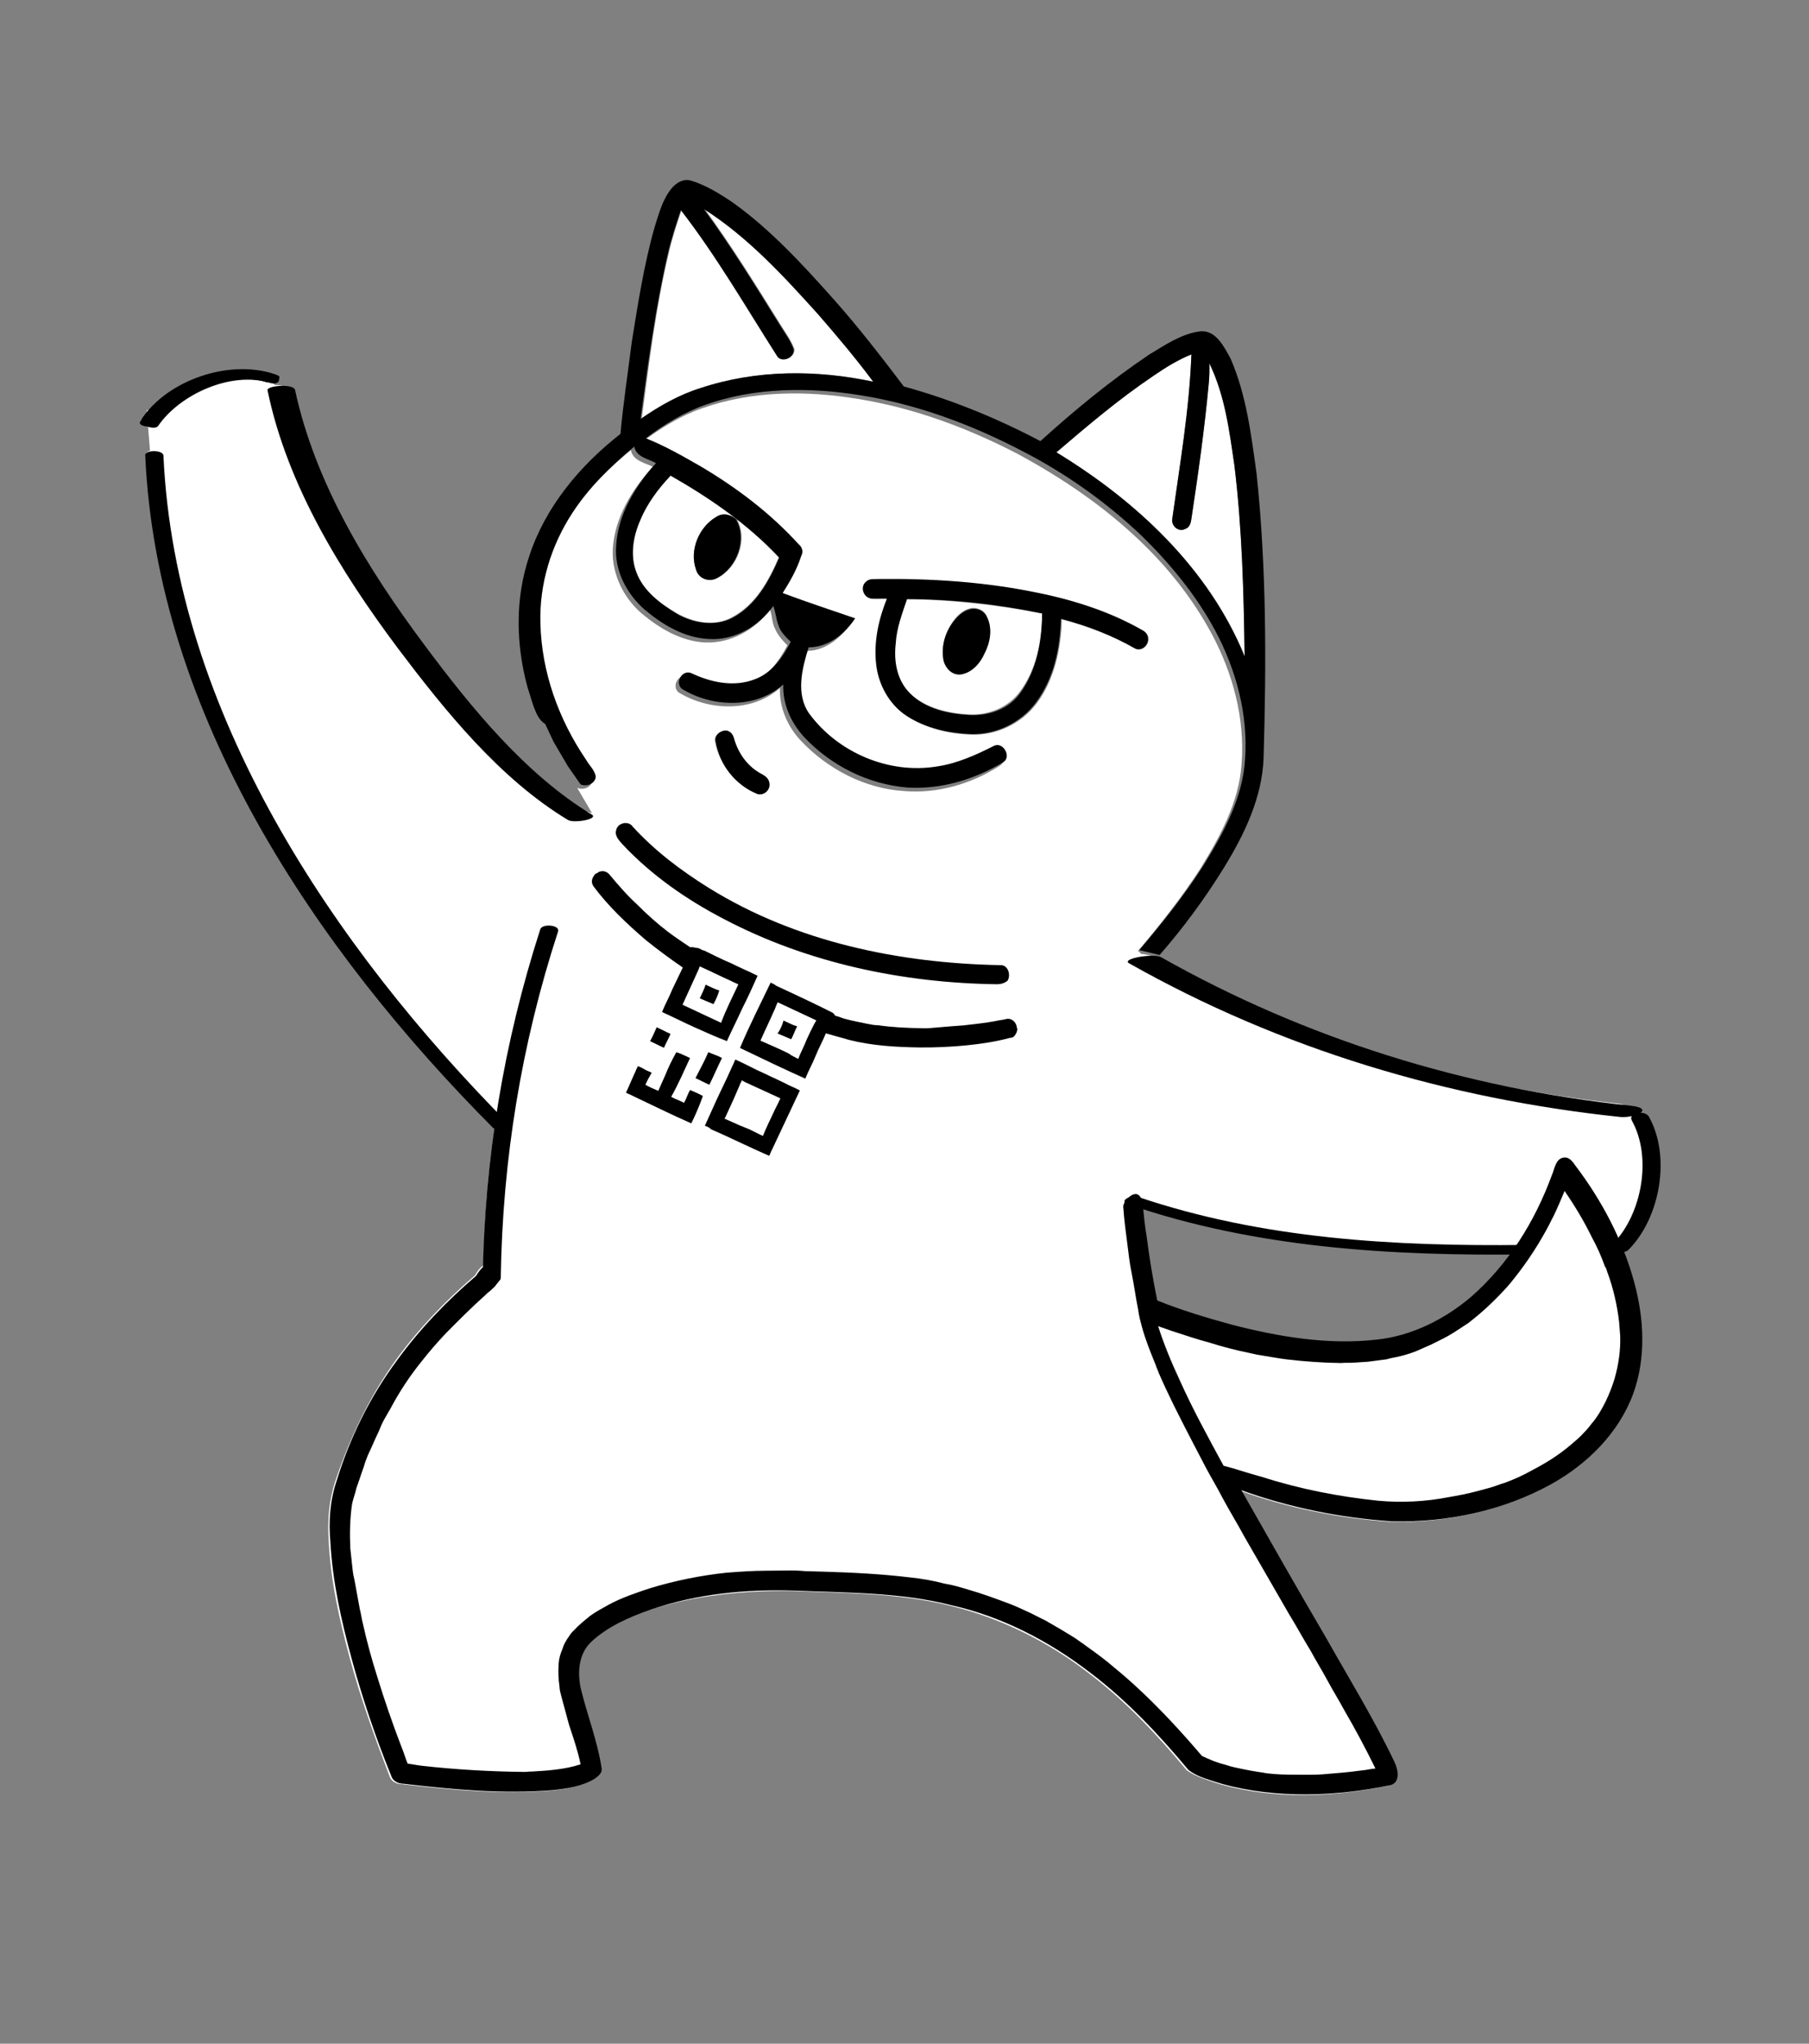 <?xml version="1.0" encoding="UTF-8"?> <svg xmlns="http://www.w3.org/2000/svg" width="217" height="245" viewBox="0 0 217 245" fill="none"><rect x="0" y="0" width="217" height="245" fill="#808080" stroke="none"/> <path d="M59.208 135.082L59.331 135.152C58.54 140.65 58.065 146.166 58.002 151.674C57.739 151.849 57.405 152.146 56.983 152.882C53.452 155.91 50.218 159.272 47.501 163.012C44.336 167.392 41.958 172.387 40.239 177.515C39.436 179.907 39.265 182.337 39.436 184.88C39.673 189.582 40.708 194.171 41.963 198.804C43.27 203.63 44.936 208.255 46.7 212.854C46.883 213.53 47.496 213.882 48.224 213.892C54.108 214.578 60.062 215.141 66.044 214.661C67.764 214.506 69.65 214.203 71.16 213.276C71.494 212.978 72.021 212.629 71.987 212.12C71.51 208.83 70.139 205.679 69.469 202.441C69.07 200.581 69.17 198.275 70.672 196.936C72.649 195.053 75.247 193.936 77.801 193.037C83.321 191.231 89.278 190.655 95.101 190.735C101.389 191.001 107.695 190.951 113.911 192.48C120.004 193.938 125.761 196.834 130.613 200.597C135.045 203.955 138.835 208.005 142.362 212.231C143.518 213.057 145.078 213.463 146.446 213.922C153.055 215.758 160.011 215.429 166.583 214.064C167.838 213.724 167.516 212.154 167.061 211.241C164.633 206.097 161.677 201.303 158.914 196.456C155.452 190.556 152.086 184.63 148.72 178.703C154.461 180.775 160.598 182.014 166.719 182.429C173.393 182.59 180.062 181.199 185.918 177.956C190.237 175.543 193.998 171.831 195.725 167.115C197.364 162.838 197.127 158.137 195.855 153.819C195.489 152.468 195.053 151.239 194.494 149.94C194.835 150.055 195.222 149.95 195.388 149.802C199.026 146.019 200.39 138.812 197.75 134.036C197.575 133.773 197.111 133.588 196.672 133.499C196.129 133.025 194.806 132.347 194.175 132.311C174.533 130.17 155.914 124.541 138.671 114.809C138.303 114.598 137.523 114.395 136.892 114.358L136.594 114.024L124.175 114.072L69.407 96.992C61.813 91.9 54.361 85.423 49.103 78.248C42.523 69.254 37.72 58.019 35.276 47.078C35.145 46.595 33.874 46.111 32.953 46.153L32.008 44.958L23.438 45.828L19.432 49.4L17.608 49.168C17.608 49.168 17.805 51.809 17.994 54.037C17.704 54.115 17.537 54.264 17.493 54.483C18.875 85.604 38.075 113.661 59.208 135.082ZM182.346 150.225C182.346 150.225 176.011 161.265 163.678 162.014C151.249 162.789 137.131 156.563 137.131 156.563L135.388 145.535L135.75 144.194C135.75 144.194 154.256 149.025 167.805 149.708C181.354 150.39 182.346 150.225 182.346 150.225Z" fill="white"></path> <path d="M149.297 78.676C149.197 71.036 149 63.423 148.076 55.8C147.461 51.615 146.942 47.404 145.072 43.559C145.088 44.384 145.078 45.112 144.998 45.962C144.497 51.382 143.75 56.66 142.934 62.061C142.871 62.596 142.738 63.254 142.159 63.411C141.439 63.813 140.529 63.127 140.609 62.276C141.524 55.709 142.659 49.186 142.917 42.485C141.328 43.123 139.818 44.05 138.334 45.073C134.215 47.846 130.517 51.023 126.722 54.226C136.272 60.032 144.992 68.134 149.297 78.676Z" fill="white"></path> <path d="M104.846 45.749C102.729 42.903 100.445 40.207 98.187 37.606C94.047 33.029 89.784 28.382 84.528 25.04C87.817 29.536 90.773 34.33 93.702 39.028C94.253 39.915 94.901 40.775 95.285 41.811C95.45 42.802 93.984 43.51 93.362 42.746C89.584 36.828 86.07 30.734 81.765 25.166C81.191 26.875 80.618 28.584 80.194 30.461C78.647 36.992 77.854 43.63 76.965 50.294C79.143 48.772 81.566 47.39 84.146 46.588C90.772 44.276 97.929 44.307 104.846 45.749Z" fill="white"></path> <path d="M136.331 114.199L126.942 116.638L117.253 119.883C117.253 119.883 101.667 120.477 101.325 120.363C100.983 120.248 88.906 115.437 88.337 114.866C87.768 114.295 75.243 105.151 75.261 104.835C75.182 104.545 69.237 94.448 69.237 94.448C69.947 94.774 70.982 94.39 71.063 93.54C70.95 92.741 70.284 92.196 69.882 91.476C66.707 86.638 64.534 80.907 64.422 75.136C64.307 70.504 65.719 65.771 68.287 61.864C70.266 58.842 72.885 56.268 75.678 53.958C75.921 55.239 77.333 55.478 78.288 55.944C75.818 58.685 73.725 62.049 73.507 65.838C73.371 68.776 74.76 71.611 76.932 73.51C79.077 75.311 81.679 76.886 84.617 77.023C87.651 77.134 90.628 75.499 92.351 73.064C92.657 73.81 92.576 74.661 92.978 75.381C93.284 76.127 93.879 76.794 94.448 77.365C93.489 79.179 92.144 81.097 90.169 81.839C87.641 82.835 84.792 82.259 82.513 81.115C81.462 80.675 80.52 82.173 81.361 82.981C84.97 85.215 90.215 85.453 93.553 82.477C93.478 84.88 94.518 87.189 96.103 88.832C99.298 92.214 103.758 94.529 108.397 94.827C112.431 95.185 116.555 93.965 119.909 91.813C120.989 91.21 120.054 89.287 118.852 89.82C116.692 91.027 114.48 92.04 111.962 92.307C106.207 93.244 100.116 90.646 96.678 85.982C95.007 83.637 95.723 80.543 96.596 78.027C98.999 78.102 100.931 76.439 102.18 74.547C99.226 73.585 96.369 72.598 93.485 71.514C94.356 70.138 95.175 68.57 95.704 67.08C95.889 66.615 95.732 66.036 95.434 65.702C92.135 61.934 88 58.909 83.681 56.349C81.57 55.056 79.388 53.885 77.066 52.96C79.217 51.342 81.614 49.864 84.168 48.965C90.215 46.81 96.74 46.804 102.922 47.824C109.638 48.906 116.089 51.304 122.117 54.437C127.339 57.271 132.28 60.595 136.605 64.707C140.09 68.011 143.074 71.762 145.364 76.011C147.881 80.717 149.345 86.122 148.94 91.515C148.643 96.154 146.346 100.299 143.971 104.153C141.781 107.544 139.082 110.968 136.331 114.199ZM85.77 88.936C86.283 91.594 88.199 94.08 90.767 95.145C91.477 95.471 92.434 94.798 92.296 93.903C92.209 93.201 91.622 92.946 91.131 92.664C89.537 91.749 88.487 90.168 88.017 88.431C87.886 87.948 87.466 87.544 86.957 87.578C86.255 87.665 85.588 88.26 85.77 88.936ZM120.059 115.705C107.877 115.481 95.48 112.932 85.019 106.44C81.655 104.347 78.528 101.982 75.876 99.074C75.378 98.38 74.097 98.623 73.92 99.5C73.691 100.184 74.26 100.755 74.706 101.256C78.199 104.972 82.403 107.874 86.863 110.189C96.887 115.452 108.311 117.849 119.642 117.993C120.054 117.985 120.537 117.854 120.871 117.557C121.293 116.821 120.883 115.689 120.059 115.705ZM137.304 75.707C133.476 73.428 129.058 72.035 124.674 71.15C118.414 69.84 111.978 69.407 105.575 69.483C105.066 69.518 104.435 69.481 104.004 69.805C103.214 70.33 103.703 71.752 104.65 71.806C105.281 71.842 105.886 71.782 106.518 71.818C105.522 74.263 104.991 76.894 105.214 79.63C105.482 82.148 106.74 84.501 108.878 85.891C111.138 87.35 113.794 87.978 116.513 88.071C119.547 88.181 122.576 86.74 124.396 84.279C126.524 81.423 127.276 77.697 127.379 74.251C130.5 75.063 133.506 76.218 136.327 77.837C137.449 78.154 138.338 76.463 137.304 75.707Z" fill="white"></path> <path d="M108.798 71.822C114.209 71.911 119.655 72.509 125.012 73.544C124.979 76.868 124.342 80.253 122.285 82.986C120.913 84.807 118.578 85.75 116.272 85.65C113.746 85.505 110.993 84.903 109.041 83.049C107.482 81.503 107.171 79.204 107.324 77.091C107.555 75.267 108.225 73.531 108.798 71.822ZM113.284 79.207C113.519 80.075 114.263 80.91 115.158 80.771C116.562 80.598 117.581 79.39 118.092 78.215C118.77 76.892 119.053 75.261 118.372 73.892C118.092 73.243 117.479 72.891 116.751 72.88C115.83 72.923 115.066 73.544 114.521 74.21C113.457 75.637 112.814 77.469 113.284 79.207Z" fill="white"></path> <path d="M80.444 57.018C85.201 59.667 89.774 62.78 93.441 66.76C92.235 69.573 90.642 72.491 87.832 73.977C85.769 75.157 83.139 74.626 81.177 73.5C79.091 72.303 77.121 70.765 76.3 68.5C75.436 66.455 75.949 64.141 76.785 62.257C77.622 60.372 78.897 58.577 80.444 57.018ZM83.475 68.215C83.763 69.277 85.156 69.832 86.14 69.255C88.493 67.996 89.761 64.648 88.38 62.225C87.715 61.68 86.812 61.407 86.021 61.931C83.862 63.138 82.655 65.951 83.475 68.215Z" fill="white"></path> <path d="M64.001 84.677L63.277 82.387C61.892 77.271 61.761 71.815 63.481 66.688C65.404 60.78 69.553 55.823 74.427 52.017C74.767 48.299 75.327 44.625 75.789 40.977C76.526 36.427 77.236 31.78 78.507 27.291C79.01 25.705 79.46 23.925 80.55 22.594C81.095 21.928 81.982 21.378 82.885 21.651C84.691 22.198 86.434 23.28 87.958 24.318C92.46 27.554 96.277 31.7 99.997 35.873C102.973 39.211 105.685 42.724 108.424 46.334C114.131 47.897 119.608 50.144 124.804 52.881C128.88 49.187 133.202 45.634 137.847 42.511C139.717 41.383 141.728 40.01 143.93 39.724C145.843 39.517 146.804 41.536 147.608 42.976C149.512 47.33 150.091 52.146 150.74 56.84C151.93 68.121 151.909 79.522 151.573 90.906C151.397 95.616 149.276 100.023 146.83 104.001C144.526 107.733 141.949 111.228 139.102 114.485L136.665 113.902C139.416 110.67 142.044 107.369 144.375 103.733C146.75 99.878 149.047 95.734 149.345 91.095C149.749 85.702 148.286 80.296 145.768 75.591C143.478 71.342 140.398 67.617 137.009 64.287C132.684 60.175 127.814 56.728 122.522 54.017C116.493 50.883 110.042 48.486 103.326 47.404C97.145 46.384 90.523 46.416 84.572 48.545C82.019 49.444 79.621 50.921 77.47 52.54C79.792 53.465 81.877 54.662 84.085 55.929C88.405 58.489 92.442 61.54 95.838 65.282C96.233 65.59 96.389 66.169 96.108 66.66C95.605 68.246 94.76 69.718 93.889 71.093C96.773 72.177 99.727 73.139 102.584 74.126C101.336 76.019 99.377 77.585 97 77.607C96.224 80.096 95.411 83.217 97.082 85.562C100.52 90.225 106.611 92.824 112.366 91.887C114.761 91.549 117.07 90.51 119.256 89.4C120.362 88.893 121.393 90.79 120.313 91.393C116.836 93.474 112.809 94.668 108.801 94.407C104.136 94.012 99.702 91.794 96.507 88.411C94.896 86.672 93.883 84.46 93.957 82.057C90.619 85.033 85.375 84.795 81.765 82.561C80.925 81.752 81.866 80.254 82.918 80.695C85.292 81.813 88.045 82.414 90.573 81.419C92.644 80.651 93.893 78.759 94.852 76.945C94.283 76.374 93.592 75.733 93.383 74.96C93.077 74.214 93.061 73.39 92.755 72.644C91.032 75.079 88.082 76.81 85.021 76.603C82.083 76.466 79.481 74.891 77.336 73.089C75.164 71.191 73.678 68.382 73.912 65.418C74.129 61.629 76.223 58.265 78.692 55.524C77.711 54.961 76.325 54.818 76.082 53.537C73.289 55.848 70.671 58.422 68.692 61.444C66.124 65.351 64.686 69.988 64.826 74.715C64.964 80.583 67.015 86.244 70.287 91.056C70.689 91.776 71.354 92.321 71.467 93.119C71.386 93.97 70.351 94.354 69.641 94.028L68.119 91.85C67.542 90.867 66.965 89.884 66.388 88.9L65.4 86.785C64.664 86.362 64.333 85.52 64.001 84.677ZM80.444 57.018C78.994 58.551 77.622 60.372 76.812 62.353C75.975 64.237 75.559 66.526 76.327 68.597C77.147 70.861 79.214 72.374 81.203 73.596C83.165 74.722 85.769 75.157 87.859 74.073C90.668 72.587 92.261 69.67 93.468 66.856C89.677 62.806 85.105 59.693 80.444 57.018ZM126.722 54.226C136.272 60.032 144.992 68.134 149.297 78.676C149.197 71.036 149 63.423 148.076 55.8C147.461 51.615 146.942 47.404 145.072 43.559C145.088 44.384 145.078 45.112 144.998 45.962C144.497 51.382 143.75 56.66 142.934 62.061C142.871 62.596 142.739 63.254 142.159 63.411C141.439 63.813 140.529 63.127 140.609 62.276C141.524 55.709 142.659 49.186 142.917 42.485C141.328 43.123 139.818 44.05 138.334 45.073C134.215 47.846 130.421 51.049 126.722 54.226ZM76.843 50.223C79.02 48.701 81.444 47.32 84.024 46.518C90.676 44.302 97.929 44.307 104.75 45.775C102.633 42.929 100.348 40.233 98.09 37.633C93.95 33.056 89.687 28.408 84.431 25.066C87.721 29.562 90.676 34.356 93.606 39.054C94.157 39.941 94.804 40.801 95.188 41.837C95.353 42.828 93.887 43.536 93.266 42.772C89.488 36.854 85.973 30.761 81.668 25.192C81.095 26.901 80.522 28.611 80.097 30.487C78.621 36.895 77.732 43.559 76.843 50.223Z" fill="black"></path> <path d="M136.204 77.766C133.383 76.147 130.377 74.993 127.256 74.18C127.179 77.723 126.401 81.353 124.273 84.208C122.453 86.669 119.425 88.111 116.39 88C113.768 87.882 111.015 87.28 108.755 85.82C106.618 84.43 105.333 81.981 105.092 79.56C104.798 76.946 105.4 74.193 106.395 71.748C105.764 71.712 105.159 71.772 104.527 71.736C103.58 71.681 103.118 70.356 103.882 69.735C104.286 69.314 104.944 69.447 105.452 69.413C111.855 69.337 118.292 69.77 124.552 71.079C128.935 71.964 133.257 73.384 137.182 75.637C138.338 76.463 137.449 78.154 136.204 77.766ZM125.012 73.545C119.629 72.412 114.183 71.815 108.798 71.822C108.225 73.531 107.555 75.267 107.447 77.161C107.197 79.301 107.605 81.573 109.164 83.12C111.02 85 113.772 85.601 116.395 85.72C118.701 85.821 121.062 84.974 122.407 83.056C124.368 80.349 124.98 76.868 125.012 73.545Z" fill="black"></path> <path d="M115.184 80.868C116.588 80.695 117.607 79.486 118.118 78.312C118.796 76.989 119.08 75.358 118.398 73.989C118.119 73.339 117.505 72.987 116.777 72.977C115.856 73.019 115.092 73.641 114.547 74.306C113.361 75.663 112.84 77.566 113.188 79.233C113.423 80.101 114.167 80.936 115.184 80.868Z" fill="black"></path> <path d="M86.043 69.281C88.396 68.022 89.665 64.674 88.284 62.251C87.618 61.706 86.715 61.433 85.925 61.958C83.862 63.138 82.655 65.951 83.501 68.312C83.789 69.374 85.06 69.858 86.043 69.281Z" fill="black"></path> <path d="M90.767 95.145C91.477 95.471 92.434 94.798 92.296 93.903C92.209 93.201 91.622 92.946 91.131 92.664C89.537 91.749 88.487 90.168 88.017 88.431C87.886 87.948 87.466 87.544 86.957 87.578C86.255 87.665 85.684 88.234 85.867 88.909C86.309 91.691 88.199 94.079 90.767 95.145Z" fill="black"></path> <path d="M120.059 115.705C107.877 115.481 95.48 112.932 85.019 106.44C81.655 104.347 78.529 101.982 75.876 99.074C75.378 98.38 74.097 98.623 73.92 99.5C73.691 100.184 74.26 100.755 74.706 101.256C78.199 104.972 82.403 107.874 86.863 110.189C96.887 115.452 108.311 117.849 119.642 117.993C120.054 117.985 120.537 117.854 120.871 117.557C121.293 116.821 120.883 115.689 120.059 115.705Z" fill="black"></path> <path d="M40.361 177.585C41.958 172.387 44.362 167.488 47.624 163.083C50.341 159.343 53.574 155.981 57.106 152.953C58.399 150.841 59.046 151.702 59.545 152.396C59.571 152.492 59.694 152.563 59.72 152.659C59.772 152.852 59.947 153.116 59.903 153.335C59.929 153.431 59.858 153.554 59.788 153.677C59.718 153.799 59.551 153.948 59.48 154.071C59.41 154.193 59.243 154.342 59.076 154.491C58.839 154.762 58.479 154.964 58.242 155.235C56.572 156.723 55.026 158.281 53.48 159.84C52.434 160.952 51.485 162.037 50.562 163.22C49.164 164.945 47.915 166.837 46.885 168.774C46.604 169.264 46.393 169.632 46.111 170.123C45.83 170.613 45.645 171.078 45.459 171.542C44.993 172.498 44.623 173.427 44.156 174.382C43.971 174.846 43.786 175.311 43.627 175.872C43.328 176.678 43.054 177.581 42.754 178.387C42.622 179.045 42.366 179.632 42.233 180.29C41.976 182.017 41.938 183.789 42.022 185.631C42.082 186.236 42.169 186.938 42.229 187.543C42.289 188.148 42.35 188.753 42.506 189.333C42.724 190.517 42.941 191.702 43.158 192.886C43.315 193.465 43.375 194.07 43.532 194.65C44.01 196.799 44.585 198.923 45.257 201.02C46.111 203.793 47.088 206.637 48.136 209.357C48.415 210.007 48.624 210.779 48.904 211.429C49.439 211.491 50.096 211.624 50.631 211.686C54.691 212.141 58.795 212.376 62.847 212.419C63.163 212.437 63.453 212.359 63.768 212.377C65.707 212.266 67.742 212.13 69.646 211.51C69.324 209.94 68.81 208.422 68.269 206.807C68.164 206.421 68.06 206.035 67.955 205.649C67.746 204.876 67.537 204.104 67.328 203.332C67.223 202.946 67.119 202.56 67.111 202.147C66.972 201.253 66.956 200.428 67.01 199.481C67.047 198.85 67.206 198.289 67.461 197.701C67.62 197.14 67.901 196.65 68.279 196.133C68.42 195.888 68.658 195.616 68.825 195.467C69.466 194.776 70.063 194.303 70.828 193.682C71.521 193.183 72.338 192.755 73.058 192.353C74.594 191.522 76.305 190.955 77.92 190.415C80.886 189.508 84.027 188.865 87.15 188.537C88.773 188.408 90.299 188.306 91.852 188.3C92.676 188.284 93.404 188.294 94.228 188.278C95.053 188.262 95.781 188.272 96.632 188.353C97.359 188.363 97.991 188.399 98.719 188.409C102.165 188.512 105.735 188.685 109.163 189.103C110.549 189.246 111.96 189.486 113.302 189.848C114.275 189.998 115.178 190.272 116.081 190.546C117.764 191.022 119.376 191.622 120.989 192.221C121.796 192.521 122.628 192.917 123.338 193.243C124.048 193.568 124.661 193.92 125.371 194.246C126.597 194.95 127.824 195.654 129.077 196.454C129.471 196.762 129.839 196.973 130.233 197.281C131.389 198.107 132.545 198.934 133.631 199.883C136.022 201.826 138.272 204.014 140.452 206.324C141.765 207.73 142.955 209.065 144.172 210.497C145.127 210.964 146.056 211.334 147.055 211.581C147.739 211.811 148.396 211.943 149.054 212.076C149.712 212.209 150.369 212.342 151.123 212.448C151.439 212.466 151.781 212.581 152.096 212.599C153.166 212.724 154.21 212.752 155.35 212.754C156.49 212.756 157.534 212.784 158.551 212.716C160.174 212.588 161.797 212.459 163.394 212.234C163.902 212.2 164.481 212.043 164.99 212.009C163.828 209.63 162.569 207.277 161.214 204.95C160.585 203.774 159.859 202.624 159.23 201.447C158.6 200.271 157.874 199.12 157.245 197.944C156.318 196.434 155.488 194.897 154.561 193.387C152.804 190.341 151.046 187.294 149.289 184.247C148.458 182.711 147.532 181.201 146.701 179.664C146.046 178.392 145.294 177.145 144.664 175.968C144.035 174.792 143.353 173.422 142.724 172.246C141.413 169.7 140.102 167.154 138.984 164.556C138.906 164.267 138.731 164.003 138.626 163.617C138.015 162.125 137.404 160.633 136.96 158.992C136.777 158.316 136.62 157.737 136.533 157.035C136.238 155.561 136.039 154.061 135.743 152.587C135.448 151.113 135.44 150.701 135.241 149.201C135.042 147.701 134.843 146.201 134.74 144.674C134.654 143.972 136.816 141.626 137.117 144.652C137.212 145.766 137.332 146.977 137.523 148.065C137.921 151.065 138.225 152.951 138.816 155.899C141.726 157.08 144.653 157.945 147.678 158.783C153.358 160.25 159.224 161.251 165.058 160.604C169.295 160.182 173.306 158.164 176.504 155.433C180.94 151.538 184.116 146.431 186.143 140.909C186.469 140.199 186.567 139.033 187.436 138.798C188.112 138.615 188.558 139.115 188.908 139.642C192.119 143.849 194.663 148.651 196.048 153.767C197.224 158.111 197.461 162.812 195.918 167.063C194.191 171.779 190.43 175.49 186.111 177.903C180.255 181.146 173.587 182.538 166.912 182.376C160.791 181.962 154.654 180.723 148.913 178.651C152.279 184.577 155.645 190.504 159.107 196.404C161.896 201.347 164.852 206.141 167.255 211.188C167.709 212.101 168.031 213.672 166.776 214.012C160.204 215.377 153.126 215.636 146.639 213.87C145.271 213.411 143.737 213.101 142.555 212.178C139.028 207.953 135.238 203.903 130.806 200.545C125.831 196.712 120.171 193.789 114.104 192.428C107.985 190.873 101.582 190.949 95.294 190.683C89.445 190.506 83.585 191.056 77.994 192.985C75.44 193.883 72.842 195.001 70.865 196.883C69.389 198.319 69.263 200.529 69.663 202.389C70.429 205.6 71.703 208.778 72.18 212.068C72.214 212.576 71.784 212.9 71.353 213.224C69.843 214.151 68.053 214.428 66.237 214.609C60.255 215.089 54.301 214.526 48.417 213.84C47.689 213.83 47.076 213.478 46.893 212.802C45.033 208.229 43.437 203.481 42.156 198.752C40.928 194.215 39.892 189.626 39.629 184.828C39.414 182.503 39.559 179.978 40.361 177.585ZM151.381 177.051C155.921 178.515 160.621 179.418 165.312 179.909C168.179 180.168 171.039 180.016 173.794 179.477C174.882 179.286 176.066 179.069 177.128 178.781C177.707 178.625 178.19 178.494 178.769 178.337C179.348 178.18 179.901 177.927 180.48 177.77C181.612 177.36 182.718 176.853 183.798 176.25C185.431 175.394 186.941 174.467 188.373 173.25C188.874 172.804 189.304 172.48 189.708 172.06C190.113 171.64 190.517 171.219 190.895 170.703C191.607 169.888 192.17 168.907 192.637 167.952C193.033 167.119 193.403 166.19 193.676 165.287C194.153 163.604 194.411 161.877 194.352 160.132C194.318 159.623 194.258 159.017 194.224 158.509C193.991 156.5 193.538 154.447 192.796 152.472C192.744 152.279 192.666 151.989 192.517 151.822C192.081 150.594 191.548 149.391 190.945 148.311C190.01 146.389 188.882 144.519 187.683 142.771C187.243 143.823 186.802 144.874 186.336 145.83C186.054 146.32 185.869 146.785 185.588 147.275C184.276 149.702 182.72 151.989 180.918 154.134C179.565 155.64 178.088 157.076 176.464 158.345C176.13 158.642 175.77 158.843 175.506 159.018C174.716 159.543 173.926 160.068 173.013 160.522C172.556 160.75 172.1 160.977 171.643 161.204C170.994 161.483 170.441 161.737 169.791 162.016C168.852 162.374 167.887 162.636 166.799 162.826C166.606 162.879 166.509 162.905 166.316 162.957C165.615 163.044 164.816 163.156 164.114 163.243C163.606 163.277 163.097 163.311 162.588 163.345C161.983 163.405 161.448 163.343 160.843 163.403C158.659 163.373 156.545 163.22 154.406 162.971C153.336 162.846 152.24 162.625 151.267 162.474C150.732 162.411 150.171 162.252 149.733 162.164C148.198 161.854 146.638 161.448 145.051 160.945C143.491 160.539 142.001 160.01 140.414 159.507C139.95 159.322 139.389 159.163 138.924 158.978C139.622 161.172 140.513 163.314 141.5 165.429C143.072 168.94 144.908 172.276 146.77 175.709C148.33 176.115 149.82 176.644 151.381 177.051Z" fill="black"></path> <path d="M85.582 120.378C84.995 120.122 84.53 119.937 83.943 119.682C84.198 119.095 84.48 118.604 84.639 118.043C85.226 118.299 85.717 118.58 86.278 118.739C86.119 119.3 85.863 119.887 85.582 120.378Z" fill="black"></path> <path d="M93.989 122.349C94.576 122.604 95.067 122.886 95.628 123.045C95.346 123.536 95.188 124.097 94.906 124.587C94.319 124.332 93.854 124.147 93.267 123.891C93.575 123.497 93.83 122.91 93.989 122.349Z" fill="black"></path> <path d="M115.928 125.318C114.112 125.499 112.27 125.584 110.402 125.571C107.49 125.531 104.649 125.368 101.87 124.67C100.967 124.396 99.967 124.149 99.064 123.876C98.695 124.805 98.202 125.663 97.832 126.592C97.462 127.521 96.969 128.38 96.599 129.309C94.005 128.146 91.385 126.887 88.765 125.628C89.901 122.938 91.186 120.414 92.445 117.794C92.69 117.935 92.91 117.979 93.058 118.146C95.311 119.194 97.563 120.242 99.841 121.386C99.964 121.457 100.112 121.623 100.138 121.72L100.261 121.79C100.7 121.879 101.068 122.09 101.506 122.179C102.286 122.382 103.163 122.559 104.04 122.736C104.478 122.824 104.916 122.913 105.329 122.905C107.056 123.162 108.731 123.227 110.503 123.265C111.134 123.301 111.739 123.241 112.344 123.181C113.459 123.086 114.573 122.992 115.59 122.923C116.897 122.777 118.204 122.63 119.389 122.413C119.775 122.308 120.284 122.274 120.67 122.17C121.345 121.987 121.914 122.558 121.975 123.163C122.001 123.26 122.027 123.356 122.027 123.356C122.053 123.453 122.053 123.453 121.983 123.575C122.009 123.672 121.938 123.794 121.868 123.917C121.727 124.162 121.586 124.408 121.174 124.416C119.533 124.86 117.744 125.138 115.928 125.318ZM95.752 126.948C96.052 126.142 96.474 125.406 96.774 124.599C97.1 123.89 97.496 123.057 97.918 122.321C96.376 121.599 94.834 120.877 93.291 120.155C93.08 120.523 92.992 120.961 92.781 121.329C92.27 122.504 91.733 123.582 91.222 124.756C92.396 125.267 93.571 125.778 94.648 126.315C94.92 126.552 95.385 126.737 95.752 126.948Z" fill="black"></path> <path d="M83.332 123.163C82.034 122.582 80.711 121.904 79.414 121.323C79.784 120.394 80.277 119.535 80.647 118.606C81.043 117.773 81.51 116.818 81.906 115.986C80.382 114.948 78.954 113.884 77.501 112.724C75.206 110.755 72.982 108.664 71.189 106.248C70.839 105.722 71.024 105.257 71.332 104.863C71.402 104.74 71.499 104.714 71.595 104.688C71.692 104.662 71.762 104.539 71.858 104.513C71.955 104.487 71.955 104.487 72.052 104.461C72.341 104.382 72.779 104.471 73.077 104.805C74.145 106.07 75.212 107.335 76.447 108.451C77.585 109.593 78.82 110.709 80.125 111.703C81.036 112.388 81.92 112.978 82.805 113.567C83.095 113.488 83.34 113.629 83.656 113.647C83.972 113.665 84.146 113.929 84.462 113.947C85.54 114.484 86.618 115.021 87.669 115.461C88.747 115.998 89.799 116.439 90.877 116.976C90.296 118.273 89.714 119.57 89.037 120.893C88.455 122.19 87.778 123.513 87.196 124.81C85.925 124.325 84.628 123.744 83.332 123.163ZM88.568 118.015C88.323 117.874 87.981 117.76 87.736 117.619C86.439 117.038 85.238 116.43 83.941 115.849C83.871 115.972 83.827 116.191 83.756 116.314C83.105 117.733 82.523 119.03 81.872 120.45C83.414 121.172 84.956 121.894 86.499 122.616C87.098 121.003 87.846 119.558 88.568 118.015Z" fill="black"></path> <path d="M84.555 134.953C84.881 134.243 85.136 133.656 85.462 132.946C86.229 131.184 87.118 129.493 87.884 127.732C88.025 127.486 88.069 127.267 88.21 127.022C89.384 127.533 90.488 128.166 91.662 128.677C92.495 129.073 93.204 129.399 94.037 129.795C94.65 130.147 95.334 130.377 95.947 130.728C94.829 133.103 93.711 135.478 92.593 137.853C92.452 138.098 92.408 138.317 92.267 138.563C89.918 137.541 87.64 136.397 85.291 135.375C85.142 135.208 84.897 135.067 84.555 134.953ZM86.916 134.106C87.503 134.362 88.213 134.687 88.8 134.943C89.142 135.058 89.388 135.198 89.729 135.313C90.317 135.568 90.93 135.92 91.517 136.176C91.887 135.247 92.354 134.292 92.75 133.459C93.005 132.872 93.357 132.259 93.613 131.671C92.193 131.02 90.773 130.368 89.354 129.717C89.231 129.646 89.108 129.576 88.986 129.505C88.941 129.725 88.775 129.873 88.73 130.093C88.475 130.68 88.219 131.267 87.964 131.854C87.638 132.564 87.312 133.274 86.987 133.984C86.96 133.887 86.987 133.984 86.916 134.106Z" fill="black"></path> <path d="M78.771 123.154C79.358 123.41 79.849 123.691 80.436 123.947C80.18 124.534 79.899 125.025 79.643 125.612C79.056 125.356 78.566 125.075 77.978 124.819C78.26 124.329 78.515 123.742 78.771 123.154Z" fill="black"></path> <path d="M84.966 126.139C85.553 126.394 86.114 126.553 86.605 126.835C86.068 127.913 85.628 128.964 85.091 130.042C84.503 129.787 84.013 129.505 83.426 129.25C83.963 128.172 84.526 127.191 84.966 126.139Z" fill="black"></path> <path d="M82.925 134.669C80.576 133.647 78.298 132.503 75.923 131.385C75.677 131.244 75.336 131.129 75.09 130.989C75.487 130.156 75.857 129.227 76.253 128.395C76.297 128.176 76.464 128.027 76.508 127.808C76.85 127.922 77.095 128.063 77.463 128.274C77.709 128.415 77.928 128.459 78.173 128.6C77.892 129.091 77.61 129.581 77.425 130.046C77.916 130.327 78.503 130.583 78.967 130.768C79.223 130.181 79.549 129.471 79.804 128.884C80.174 127.955 80.641 126.999 81.133 126.141C81.694 126.3 82.185 126.581 82.772 126.837C82.05 128.379 81.354 130.018 80.51 131.49C81 131.771 81.561 131.93 82.052 132.212C82.334 131.721 82.492 131.16 82.774 130.669C83.361 130.925 83.826 131.11 84.316 131.391C83.902 132.54 83.462 133.591 82.925 134.669Z" fill="black"></path> <path d="M57.912 153.252C58.096 139.009 60.419 125.015 64.812 111.394C65.041 110.71 67.154 110.863 66.951 111.643C62.533 125.168 60.28 139.039 60.07 153.186C60.086 154.01 57.902 153.98 57.912 153.252Z" fill="black"></path> <path d="M139.277 114.749C156.642 124.551 175.751 130.462 195.587 132.55C198.577 132.88 196.198 134.042 194.4 133.908C173.714 131.739 153.658 125.773 135.434 115.478C134.453 114.915 138.418 114.256 139.277 114.749Z" fill="black"></path> <path d="M136.488 143.476C151.433 148.546 167.315 149.426 182.909 149.244C184.242 149.194 184.24 150.334 182.907 150.384C166.9 150.574 150.58 149.606 135.39 144.395C134.049 144.033 135.682 143.176 136.488 143.476Z" fill="black"></path> <path d="M197.821 133.914C200.461 138.69 199.123 145.993 195.389 149.802C194.747 150.493 192.722 149.902 193.53 149.062C196.931 145.551 198.206 138.782 195.767 134.366C195.19 133.383 197.366 133.001 197.821 133.914Z" fill="black"></path> <path d="M68.098 98.279C59.924 93.344 53.361 85.175 47.709 77.692C40.885 68.559 34.449 58.18 32.093 46.8C31.936 46.221 35.181 45.964 35.39 46.736C37.817 57.993 44.104 68.205 50.929 77.339C56.458 84.751 62.995 92.823 71.046 97.688C71.712 98.233 68.738 98.728 68.098 98.279Z" fill="black"></path> <path d="M59.138 135.205C37.934 113.906 18.804 85.726 17.422 54.606C17.336 53.904 19.616 53.908 19.606 54.636C21.006 85.441 40.013 113.55 60.972 134.708C61.663 135.35 59.558 135.609 59.138 135.205Z" fill="black"></path> <path d="M31.927 45.809C27.51 44.415 21.523 47.176 18.973 50.767C18.525 51.406 16.385 51.157 16.834 50.517C20.14 45.893 27.363 43.108 33.026 44.89C34.367 45.252 32.708 46.012 31.927 45.809Z" fill="black"></path> <path d="M17.045 50.15C20.158 45.577 27.363 43.108 32.684 44.775C33.928 45.163 33.611 46.286 32.366 45.897C27.729 44.459 21.549 47.272 18.955 51.083C18.48 51.626 16.526 50.912 17.045 50.15Z" fill="black"></path> </svg> 